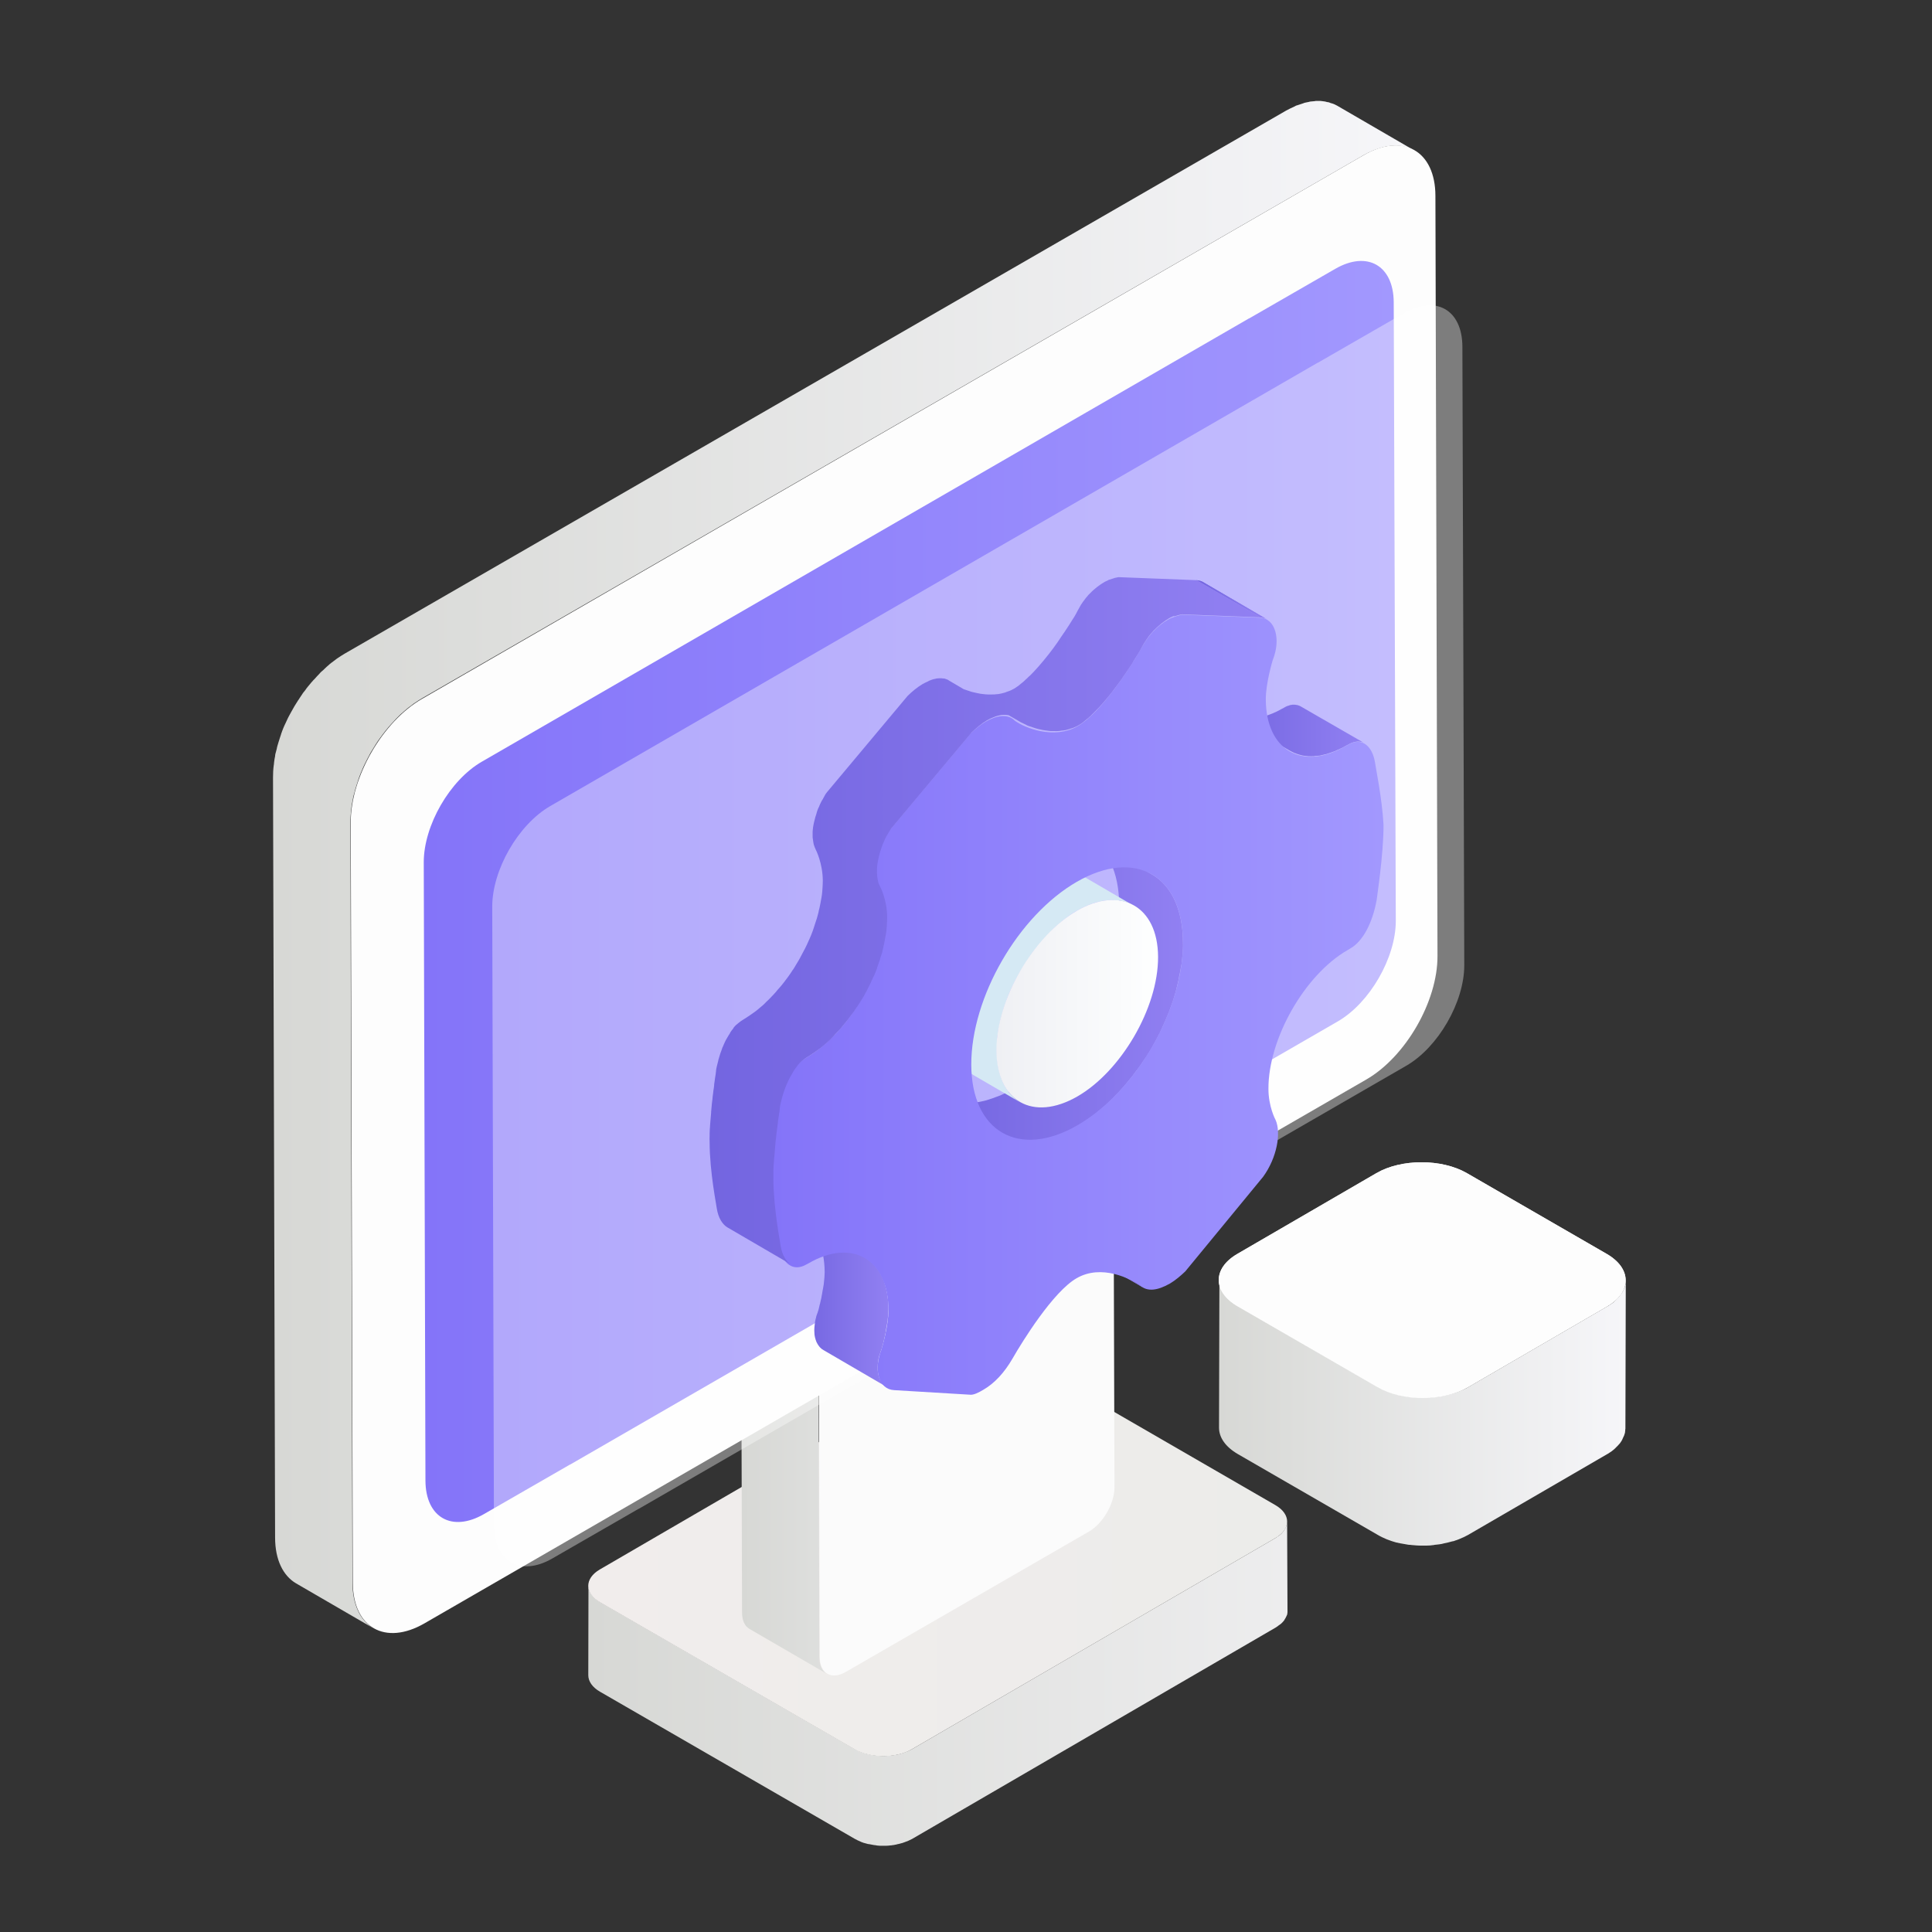 <svg xmlns="http://www.w3.org/2000/svg" width="1024" height="1024"><rect width="100%" height="100%" fill="#333333" stroke="none"/><defs><linearGradient id="a" x1="311.63" x2="682.213" y1="892.395" y2="892.395" gradientUnits="userSpaceOnUse" spreadMethod="pad"><stop offset="0" stop-color="#d7d8d5"/><stop offset="1" stop-color="#ededee"/></linearGradient><linearGradient id="b" x1="311.765" x2="682.212" y1="823.503" y2="823.503" gradientUnits="userSpaceOnUse" spreadMethod="pad"><stop offset="0" stop-color="#f1edec"/><stop offset="1" stop-color="#ececea"/></linearGradient><linearGradient id="c" x1="392.855" x2="586.024" y1="720.444" y2="720.444" gradientUnits="userSpaceOnUse" spreadMethod="pad"><stop offset="0" stop-color="#d7d8d5"/><stop offset="1" stop-color="#f6f6f9"/></linearGradient><linearGradient id="d" x1="433.894" x2="590.577" y1="732.829" y2="732.829" gradientUnits="userSpaceOnUse" spreadMethod="pad"><stop offset="0" stop-color="#fbfbfb"/><stop offset="1" stop-color="#fbfbfb"/></linearGradient><linearGradient id="e" x1="144.813" x2="749.738" y1="458.081" y2="458.081" gradientUnits="userSpaceOnUse" spreadMethod="pad"><stop offset="0" stop-color="#d7d8d5"/><stop offset="1" stop-color="#f6f6f9"/></linearGradient><linearGradient id="f" x1="224.595" x2="739.673" y1="472.49" y2="472.49" gradientUnits="userSpaceOnUse" spreadMethod="pad"><stop offset="0" stop-color="#8474f9"/><stop offset="1" stop-color="#a298fe"/></linearGradient><linearGradient id="g" x1="570.823" x2="605.748" y1="672.063" y2="672.063" gradientUnits="userSpaceOnUse" spreadMethod="pad"><stop offset="0" stop-color="#7365e0"/><stop offset="1" stop-color="#9180f2"/></linearGradient><linearGradient id="i" x1="570.823" x2="605.748" y1="672.063" y2="672.063" gradientUnits="userSpaceOnUse" spreadMethod="pad"><stop offset="0" stop-color="#7365e0"/><stop offset="1" stop-color="#9180f2"/></linearGradient><linearGradient id="j" x1="567.956" x2="604.653" y1="670.76" y2="670.76" gradientUnits="userSpaceOnUse" spreadMethod="pad"><stop offset="0" stop-color="#7365e0"/><stop offset="1" stop-color="#9180f2"/></linearGradient><linearGradient id="l" x1="567.956" x2="604.653" y1="670.76" y2="670.76" gradientUnits="userSpaceOnUse" spreadMethod="pad"><stop offset="0" stop-color="#7365e0"/><stop offset="1" stop-color="#9180f2"/></linearGradient><linearGradient id="m" x1="649.832" x2="723.193" y1="387.174" y2="387.174" gradientUnits="userSpaceOnUse" spreadMethod="pad"><stop offset="0" stop-color="#7365e0"/><stop offset="1" stop-color="#9180f2"/></linearGradient><linearGradient id="n" x1="497.37" x2="627.068" y1="523.93" y2="523.93" gradientUnits="userSpaceOnUse" spreadMethod="pad"><stop offset="0" stop-color="#7365e0"/><stop offset="1" stop-color="#9180f2"/></linearGradient><linearGradient id="o" x1="634.158" x2="671.665" y1="317.878" y2="317.878" gradientUnits="userSpaceOnUse" spreadMethod="pad"><stop offset="0" stop-color="#7365e0"/><stop offset="1" stop-color="#9180f2"/></linearGradient><linearGradient id="q" x1="634.158" x2="668.136" y1="317.354" y2="317.354" gradientUnits="userSpaceOnUse" spreadMethod="pad"><stop offset="0" stop-color="#7365e0"/><stop offset="1" stop-color="#9180f2"/></linearGradient><linearGradient id="r" x1="634.306" x2="669.068" y1="317.413" y2="317.413" gradientUnits="userSpaceOnUse" spreadMethod="pad"><stop offset="0" stop-color="#7365e0"/><stop offset="1" stop-color="#9180f2"/></linearGradient><linearGradient id="s" x1="635.238" x2="669.942" y1="317.568" y2="317.568" gradientUnits="userSpaceOnUse" spreadMethod="pad"><stop offset="0" stop-color="#7365e0"/><stop offset="1" stop-color="#9180f2"/></linearGradient><linearGradient id="t" x1="636.112" x2="670.777" y1="317.817" y2="317.817" gradientUnits="userSpaceOnUse" spreadMethod="pad"><stop offset="0" stop-color="#7365e0"/><stop offset="1" stop-color="#9180f2"/></linearGradient><linearGradient id="u" x1="636.947" x2="671.582" y1="318.161" y2="318.161" gradientUnits="userSpaceOnUse" spreadMethod="pad"><stop offset="0" stop-color="#7365e0"/><stop offset="1" stop-color="#9180f2"/></linearGradient><linearGradient id="v" x1="637.752" x2="671.665" y1="318.382" y2="318.382" gradientUnits="userSpaceOnUse" spreadMethod="pad"><stop offset="0" stop-color="#7365e0"/><stop offset="1" stop-color="#9180f2"/></linearGradient><linearGradient id="w" x1="424.437" x2="470.852" y1="691.21" y2="691.21" gradientUnits="userSpaceOnUse" spreadMethod="pad"><stop offset="0" stop-color="#7365e0"/><stop offset="1" stop-color="#9180f2"/></linearGradient><linearGradient id="x" x1="409.294" x2="733.378" y1="532.351" y2="532.351" gradientUnits="userSpaceOnUse" spreadMethod="pad"><stop offset="0" stop-color="#8474f9"/><stop offset="1" stop-color="#a298fe"/></linearGradient><linearGradient id="y" x1="528.141" x2="613.767" y1="531.97" y2="531.97" gradientUnits="userSpaceOnUse" spreadMethod="pad"><stop offset=".005" stop-color="#eff0f4"/><stop offset="1" stop-color="#feffff"/></linearGradient><linearGradient id="z" x1="375.464" x2="667.988" y1="488.243" y2="488.243" gradientUnits="userSpaceOnUse" spreadMethod="pad"><stop offset="0" stop-color="#7365e0"/><stop offset="1" stop-color="#9180f2"/></linearGradient><linearGradient id="A" x1="645.82" x2="861.671" y1="748.761" y2="748.761" gradientUnits="userSpaceOnUse" spreadMethod="pad"><stop offset="0" stop-color="#d7d8d5"/><stop offset="1" stop-color="#f6f6f9"/></linearGradient><clipPath id="h"><path d="m605.7 682.3-33.8-19.7c-.4-.2-.7-.5-1.1-.8l33.8 19.7c.4.3.8.5 1.1.8Z"/></clipPath><clipPath id="k"><path d="m568 660 33.8 19.7c1.1.7 2.1 1.3 2.9 1.9l-33.8-19.7c-.8-.6-1.8-1.2-2.9-1.9Z"/></clipPath><clipPath id="p"><path d="m637.8 308.6 33.8 19.7c-1.1-.6-2.3-1-3.7-1.1l-33.8-19.7c1.4.1 2.7.5 3.7 1.1Z"/></clipPath></defs><path fill="#e5ad65" d="m853.5 860.6 4.9.3"/><path fill="url(#a)" d="M682.2 806.5c0 .7-.1 1.5-.4 2.2 0 .1 0 .2-.1.2-.2.7-.6 1.3-1 2-.1.1-.2.2-.2.4-.5.6-1 1.3-1.7 1.9-.4.4-1 .8-1.5 1.1-.4.3-.8.6-1.3.9l-192.8 112c-1.3.7-2.7 1.3-4.2 1.8-.5.2-1.1.3-1.6.5-.7.2-1.4.4-2.1.5-.9.2-1.7.3-2.6.4-.2 0-.4.1-.6.1-1.2.1-2.4.2-3.6.2h-.6c-1.2 0-2.4-.1-3.5-.2-.2 0-.4 0-.5-.1-1.2-.1-2.3-.3-3.4-.6-.2 0-.4-.1-.6-.1l-3-.9c-.2-.1-.4-.1-.5-.2-1.1-.4-2.2-1-3.3-1.5l-134.9-77.9c-4.2-2.4-6.3-5.6-6.3-8.8l-.1 47.5c0 3.2 2.1 6.4 6.3 8.8L453 974.6c1 .6 2 1 3.1 1.5.1 0 .1 0 .2.1.2.1.3.1.5.2.6.2 1.2.5 1.9.6.3.1.7.2 1.1.3.2.1.4.1.6.1.2 0 .4.1.6.1.7.1 1.4.3 2.1.4.3 0 .5.1.8.1.2 0 .4 0 .5.1.3 0 .5.1.8.1.7.1 1.4.1 2.1.1h2.3c.8 0 1.6-.1 2.4-.2h.3c.2 0 .4-.1.6-.1.6-.1 1.2-.1 1.8-.3.3 0 .5-.1.8-.2.7-.1 1.4-.3 2.1-.5.4-.1.8-.2 1.1-.3.2-.1.3-.2.5-.2 1.5-.5 2.9-1.1 4.2-1.8l192.8-112.1c.1-.1.2-.1.3-.2.4-.2.7-.5 1.1-.8.5-.4 1.1-.7 1.5-1.1l.1-.1c.5-.5.9-.9 1.3-1.4.1-.1.1-.2.2-.3.1-.1.2-.2.2-.4.1-.2.3-.4.4-.6l.6-1.2c0-.1 0-.1.1-.2 0-.1 0-.2.1-.2.1-.3.2-.5.2-.8.1-.4.1-.8.1-1.2v-.2l-.2-47.4Z"/><path fill="url(#b)" d="M675.9 797.7c8.4 4.8 8.4 12.7.1 17.5l-192.8 112c-8.3 4.8-21.8 4.8-30.2 0l-134.9-77.9c-8.4-4.8-8.4-12.7-.1-17.5l192.8-112.1c8.3-4.8 21.8-4.8 30.2 0l134.9 78Z"/><path fill="url(#c)" d="M545 554.7s-.1 0 0 0c-.3-.2-.5-.3-.8-.4-.2-.1-.5-.2-.7-.3-.2 0-.3-.1-.5-.1H542.7c-.3 0-.5-.1-.8-.1h-1.4c-.2 0-.4 0-.5.1-.4.1-.8.1-1.2.3-.2 0-.3.1-.5.2-.2 0-.3.1-.5.2s-.4.1-.6.2c-.6.3-1.2.6-1.9.9L406.4 630c-.9.5-1.7 1.1-2.6 1.8-.3.2-.5.5-.8.7-.4.3-.8.7-1.2 1-.2.2-.4.4-.5.6-.2.2-.3.3-.4.5-.2.2-.3.4-.5.5-.4.4-.7.9-1.1 1.3-.1.2-.3.3-.4.5-.1.1-.1.2-.2.3-.1.2-.2.3-.3.5-.3.4-.5.8-.8 1.2-.2.4-.5.8-.7 1.2 0 0 0 .1-.1.1 0 0 0 .1-.1.1-.2.3-.4.6-.5.9l-.6 1.2c-.2.4-.3.7-.5 1.1v.2c-.2.4-.3.8-.5 1.2-.2.4-.3.9-.5 1.3-.1.2-.1.4-.2.6 0 .1-.1.2-.1.3 0 .2-.1.3-.1.5-.1.5-.3 1-.4 1.6-.1.3-.1.6-.2.9 0 .2-.1.3-.1.5s-.1.3-.1.5c-.1.9-.2 1.8-.2 2.6l.6 201c0 4.3 1.5 7.3 4 8.7l41 23.8c-2.4-1.4-4-4.4-4-8.7l-.6-201c0-1 .1-2.1.3-3.1 0-.2.1-.3.1-.5.2-1 .4-2 .7-3 0-.1.1-.2.1-.3.3-1.1.7-2.2 1.2-3.2v-.1c.5-1.1 1-2.1 1.6-3.2 0 0 0-.1.1-.1.6-1 1.2-2 1.9-2.9.1-.1.1-.2.2-.3.6-.8 1.3-1.6 2-2.4.1-.2.3-.3.4-.5.6-.6 1.1-1.1 1.7-1.6.3-.2.5-.5.8-.7.8-.7 1.7-1.3 2.6-1.8l128.9-74.4c.9-.5 1.7-.9 2.5-1.1.2-.1.3-.1.5-.2.8-.2 1.5-.4 2.2-.5h.2c.8-.1 1.5 0 2.2.1h.1c.7.2 1.4.4 2 .7l-41-23.7Z"/><path fill="url(#d)" d="M576.4 579.5c7.5-4.3 13.6-.8 13.7 7.8l.6 201c0 8.6-6.1 19.2-13.6 23.5l-128.9 74.4c-7.5 4.3-13.6.8-13.7-7.8l-.6-201c0-8.6 6.1-19.2 13.6-23.5l128.9-74.4Z"/><path fill="url(#e)" d="M729 79.3c.9-.3 1.8-.7 2.7-.9.6-.2 1.1-.3 1.7-.5l1.5-.3c.7-.1 1.4-.2 2-.3.4 0 .8-.1 1.1-.1.9-.1 1.7-.1 2.5 0h.5c1 .1 1.9.2 2.8.4.2 0 .5.1.7.2l2.1.6c.2.1.4.1.6.2.9.3 1.7.7 2.5 1.2l-41-23.8c-.1 0-.1-.1-.2-.1-.6-.3-1.3-.7-1.9-.9-.1 0-.2-.1-.4-.1-.2-.1-.4-.2-.7-.2-.3-.1-.7-.3-1-.4-.3-.1-.7-.2-1.1-.2-.2-.1-.5-.1-.7-.2-.1 0-.3-.1-.4-.1-.7-.1-1.5-.2-2.3-.3h-2.5c-.2 0-.4 0-.6.1-.4 0-.8.1-1.1.1-.4 0-.7.1-1.1.1-.3 0-.6.1-.9.2l-1.5.3c-.3.1-.6.1-.9.2-.3.1-.6.2-.8.3l-2.7.9c-.3.1-.6.2-1 .3-.2.1-.4.2-.5.3-1.5.7-3.1 1.4-4.7 2.3L182.6 346.5c-1.2.7-2.4 1.5-3.6 2.3-.4.3-.8.5-1.1.8l-2.4 1.8c-.4.3-.9.7-1.3 1.1-.7.6-1.4 1.2-2.1 1.9-.4.4-.8.8-1.3 1.2-.3.2-.5.5-.8.7-.3.3-.5.6-.8.9-.9.9-1.7 1.8-2.5 2.7l-.8.8c-.2.3-.4.5-.7.8l-1.5 1.8c-.3.4-.6.7-.9 1.1-.3.3-.5.7-.8 1.1-.4.5-.7 1-1.1 1.4-.2.3-.5.6-.7 1l-1.2 1.8c-.2.4-.5.7-.7 1.1-.1.1-.2.3-.3.4-.7 1.1-1.3 2.1-2 3.2 0 .1-.1.2-.1.2-.1.2-.3.5-.4.7-.4.8-.9 1.5-1.3 2.3-.2.4-.4.7-.6 1.1-.2.4-.4.8-.6 1.1-.2.3-.3.7-.5 1-.4.9-.8 1.7-1.2 2.6l-.3.6c0 .1 0 .1-.1.2-.5 1.1-1 2.3-1.4 3.4-.1.2-.1.4-.2.6-.2.4-.3.8-.4 1.2l-.6 1.8c-.1.4-.3.9-.4 1.3-.2.5-.3 1-.5 1.6-.1.3-.2.7-.3 1-.2.6-.3 1.1-.4 1.7-.2.6-.3 1.3-.5 1.9-.1.2-.1.5-.2.7-.1.5-.2.9-.2 1.4-.2 1-.4 2-.5 3 0 .3-.1.6-.1.9 0 .3 0 .5-.1.8-.3 2.2-.4 4.4-.4 6.6l1.1 402.8c0 11.9 4.3 20.3 11.1 24.3l41 23.8c-6.8-4-11.1-12.4-11.1-24.3l-1.1-402.8c0-2.2.2-4.4.4-6.6.1-.5.1-1.1.2-1.6.1-1 .3-2 .5-3 .1-.7.3-1.4.4-2.1.1-.6.3-1.3.5-1.9.2-.9.5-1.8.7-2.7.2-.5.3-1 .5-1.6.3-1 .7-2 1-3.1.1-.4.3-.8.4-1.2.5-1.4 1.1-2.8 1.7-4.2.1-.2.2-.4.2-.5.5-1.2 1.1-2.4 1.7-3.6l.6-1.2c.6-1.1 1.2-2.3 1.8-3.4.1-.2.3-.5.4-.7l2.4-3.9c.2-.4.5-.7.7-1.1.6-.9 1.2-1.8 1.9-2.7.4-.5.7-1 1.1-1.5.6-.7 1.1-1.5 1.7-2.2l1.5-1.8c.5-.6 1-1.1 1.5-1.7.8-.9 1.7-1.8 2.5-2.7l1.6-1.6c.4-.4.8-.8 1.3-1.2.7-.6 1.4-1.3 2.2-1.9.4-.4.8-.7 1.3-1.1l2.4-1.8c.4-.3.7-.6 1.1-.8 1.2-.8 2.4-1.6 3.6-2.3l499.3-288c1.6-.9 3.2-1.7 4.7-2.3.5-.3 1-.4 1.5-.6Z"/><path fill="#fdfdfd" d="M722.8 82.2c20.8-12 38-2.3 38 21.7l1.1 402.8c.1 24-16.9 53.5-37.8 65.5L225 860.4c-20.8 12-38 2.3-38-21.7l-1.1-402.8c-.1-24 16.9-53.5 37.8-65.5L722.8 82.2Z"/><path fill="url(#f)" d="M738.7 160.2c-.1-19.5-14-27.5-31-17.7l-45.5 26.2c-.3.1-.5.2-.8.4l-406 234.6c-17 9.8-30.8 33.8-30.8 53.3l.9 327.8c.1 19.5 14 27.5 31 17.7l45.5-26.2c.3-.1.5-.2.8-.4L709 541.4c17-9.8 30.8-33.8 30.8-53.3l-1.1-327.9Z"/><path fill="#fff" fill-opacity=".36" d="M775.1 183.7c-.1-19.5-14-27.5-31-17.7l-45.5 26.2c-.3.1-.5.2-.8.4L291.7 427.2c-17 9.8-30.8 33.8-30.8 53.3l.9 327.8c.1 19.5 14 27.5 31 17.7l45.5-26.2c.3-.1.5-.2.8-.4l406.2-234.5c17-9.8 30.8-33.8 30.8-53.3l-1-327.9Z"/><path fill="url(#g)" d="m605.7 682.3-33.8-19.7c-.4-.2-.7-.5-1.1-.8l33.8 19.7c.4.3.8.5 1.1.8Z"/><g clip-path="url(#h)"><path fill="url(#i)" d="m605.7 682.3-33.8-19.7c-.4-.2-.7-.5-1.1-.8l33.8 19.7c.4.3.8.5 1.1.8"/></g><path fill="url(#j)" d="m568 660 33.8 19.7c1.1.7 2.1 1.3 2.9 1.9l-33.8-19.7c-.8-.6-1.8-1.2-2.9-1.9Z"/><g clip-path="url(#k)"><path fill="url(#l)" d="m604.7 681.5-33.8-19.7c-.8-.6-1.7-1.2-2.9-1.9l33.8 19.7c1.1.7 2.1 1.4 2.9 1.9"/></g><path fill="url(#m)" d="M689.4 374.4c-.1 0-.1 0 0 0-.3-.2-.6-.3-.9-.4-.3-.1-.5-.2-.8-.3H687.4c-.1 0-.3-.1-.4-.1-.3 0-.5-.1-.8-.1h-.8c-.3 0-.6 0-.9.1-.3 0-.6.1-1 .2-.1 0-.2.1-.2.1-.1 0-.2.1-.3.1-.2.1-.5.1-.7.2-.5.2-.9.4-1.4.7l-1.5.8c-1.7 1-3.4 1.8-5.1 2.5-.5.2-1.1.4-1.6.6-1 .4-1.9.7-2.9 1-.6.2-1.3.4-1.9.5-.6.1-1.1.3-1.7.4-.8.1-1.5.3-2.2.3-.4 0-.8.1-1.2.1-1 .1-2 .1-2.9 0h-.3c-1.1-.1-2.1-.2-3.1-.4-.3-.1-.5-.1-.8-.2-.8-.2-1.5-.4-2.3-.7-.2-.1-.5-.2-.7-.3-1-.4-1.9-.8-2.8-1.3l33.8 19.7c.1 0 .2.1.2.1.7.4 1.4.7 2.2 1.1.1.1.3.1.4.1.2.1.5.2.7.3.4.1.8.3 1.2.4.4.1.7.2 1.1.3.3.1.5.1.8.2.2 0 .3.1.5.1.8.1 1.7.2 2.6.3h.4c.8 0 1.6.1 2.4 0 .2 0 .4 0 .6-.1.4 0 .8-.1 1.2-.1.4 0 .9-.1 1.3-.1.3 0 .6-.1.9-.2.6-.1 1.1-.2 1.7-.4.3-.1.7-.1 1-.2l.9-.3c1-.3 1.9-.6 2.9-1 .4-.1.7-.2 1.1-.4l.6-.3c1.7-.7 3.4-1.5 5.1-2.5l1.5-.8c.7-.4 1.4-.7 2.1-.9.1 0 .2-.1.3-.1.7-.2 1.4-.3 2.1-.4.7 0 1.3 0 2 .2h.1c.6.2 1.3.4 1.8.8l-34-19.6Z"/><path fill="url(#n)" d="M626.3 510.5c.1-.9.2-1.9.3-2.8.1-.7.1-1.3.2-2 .2-2.1.3-4.2.2-6.2-.1-17.7-6.3-30.2-16.4-36l-33.8-19.7c10.1 5.9 16.3 18.3 16.4 36 0 2-.1 4.1-.2 6.2 0 .7-.1 1.3-.2 2-.1 1.3-.3 2.7-.5 4-.2 1.5-.5 3-.8 4.5-.2 1-.4 2-.6 3.1-.2 1-.5 1.9-.7 2.9-.3 1.3-.7 2.7-1.1 4-.2.8-.5 1.5-.7 2.3l-1.5 4.5c-.2.6-.4 1.2-.7 1.9-.8 2.1-1.6 4.1-2.5 6.2-.1.2-.2.5-.3.7-.8 1.8-1.7 3.7-2.6 5.5-.3.6-.6 1.1-.9 1.7l-2.7 5.1c-.2.3-.4.6-.5 1-1.1 1.9-2.3 3.9-3.5 5.7-.4.5-.7 1.1-1.1 1.6-.9 1.4-1.8 2.7-2.8 4-.5.7-1 1.4-1.6 2.1-.8 1.1-1.7 2.2-2.5 3.2-.7.9-1.4 1.8-2.2 2.7l-2.1 2.4c-1.2 1.4-2.5 2.7-3.7 4l-2.4 2.4c-.6.6-1.3 1.2-1.9 1.8-1 1-2.1 1.9-3.2 2.8-.6.5-1.3 1.1-1.9 1.6-1.2.9-2.3 1.8-3.5 2.7-.6.4-1.1.8-1.7 1.2-1.8 1.2-3.5 2.4-5.4 3.4-1.7 1-3.5 1.9-5.1 2.7-.4.2-.9.4-1.3.6-.9.4-1.9.8-2.8 1.1-1.3.5-2.7 1-4 1.4-.8.3-1.7.5-2.5.7-.8.2-1.5.3-2.3.5-1 .2-2 .3-3 .5-.6.1-1.1.1-1.7.2-1.2.1-2.4.1-3.6.1h-.8c-1.4-.1-2.8-.3-4.1-.5-.3-.1-.7-.2-1-.2-1.1-.2-2.1-.5-3.1-.9l-.9-.3c-1.3-.5-2.5-1.1-3.7-1.7l33.8 19.7c.1.1.2.1.3.2.9.5 1.8 1 2.8 1.4.2.1.4.1.6.2l.9.3c.5.2 1 .4 1.5.5.5.2 1.1.3 1.6.4.3.1.7.2 1 .2.2 0 .3.1.5.1 1.1.2 2.2.3 3.4.4h1c.9 0 1.8.1 2.7 0 .3 0 .6-.1.9-.1.6 0 1.1-.1 1.7-.2.5-.1 1-.1 1.6-.2.5-.1.9-.2 1.4-.3.8-.1 1.5-.3 2.3-.5.4-.1.8-.1 1.2-.3.4-.1.8-.3 1.3-.4 1.3-.4 2.6-.8 4-1.4.5-.2.9-.3 1.4-.5.5-.2.9-.4 1.4-.6.4-.2.9-.4 1.3-.6 1.7-.8 3.4-1.7 5.1-2.7 1.8-1 3.6-2.2 5.4-3.4.6-.4 1.1-.8 1.7-1.2 1.2-.9 2.4-1.7 3.5-2.7.6-.5 1.3-1.1 1.9-1.6 1.1-.9 2.1-1.8 3.2-2.8.6-.6 1.3-1.2 1.9-1.8.4-.4.8-.7 1.2-1.1.4-.4.8-.9 1.2-1.3 1.3-1.3 2.5-2.6 3.7-4 .4-.4.8-.8 1.2-1.3.3-.4.6-.8.9-1.1.7-.9 1.5-1.8 2.2-2.7.5-.6 1-1.1 1.4-1.7.4-.5.7-1 1.1-1.5.5-.7 1-1.4 1.6-2.1.4-.5.7-1 1.1-1.5.6-.8 1.1-1.7 1.7-2.5.4-.5.7-1.1 1.1-1.6.1-.2.3-.5.5-.7 1-1.6 2-3.1 2.9-4.7.1-.1.1-.2.2-.3.2-.3.4-.6.5-1 .6-1.1 1.3-2.3 1.9-3.4.3-.5.5-1.1.8-1.6.3-.6.6-1.1.9-1.7.2-.5.5-1 .7-1.5.6-1.3 1.2-2.7 1.8-4 .1-.2.2-.5.3-.7 0-.1.1-.1.1-.2.7-1.7 1.4-3.3 2.1-5l.3-.9c.2-.6.4-1.2.7-1.9.3-.8.6-1.7.9-2.5.2-.7.4-1.3.6-2 .2-.8.5-1.5.7-2.3.1-.5.3-.9.4-1.4.2-.9.4-1.7.6-2.6.2-1 .5-1.9.7-2.9.1-.3.2-.7.2-1 .1-.7.2-1.4.4-2.1.3-1.5.6-3 .8-4.5.2-.7.3-1.1.3-1.5Z"/><path fill="url(#o)" d="m637.8 308.6 33.8 19.7c-1.1-.6-2.3-1-3.7-1.1l-33.8-19.7c1.4.1 2.7.5 3.7 1.1Z"/><g clip-path="url(#p)"><path fill="url(#q)" d="m668 327.2-33.8-19.7h.1l33.8 19.7h-.1"/><path fill="url(#r)" d="m668.1 327.2-33.8-19.7c.3 0 .6.1.9.1l33.8 19.7c-.2-.1-.5-.1-.9-.1"/><path fill="url(#s)" d="m669.1 327.3-33.8-19.7c.3.1.6.1.9.2l33.8 19.7c-.3-.1-.6-.2-.9-.2"/><path fill="url(#t)" d="m669.9 327.5-33.8-19.7c.3.1.6.2.8.3l33.8 19.7c-.2-.1-.5-.2-.8-.3"/><path fill="url(#u)" d="M670.8 327.8 637 308.1c.3.1.5.2.8.4l33.8 19.7c-.3-.2-.5-.3-.8-.4"/><path fill="url(#v)" d="m671.6 328.2-33.8-19.7h.1l33.7 19.7"/></g><path fill="url(#w)" d="M466 730.1c0-.1-.1-.2-.1-.3-.2-.6-.4-1.3-.5-2 0-.2-.1-.5-.1-.7-.1-.6-.1-1.3-.1-2v-.7c0-.9.1-1.8.2-2.8 0-.2.1-.3.1-.5.1-.9.3-1.8.6-2.7 0-.1 0-.1.1-.2.3-1.1.7-2.2 1.1-3.3 0-.1.1-.3.2-.6 0-.1.1-.2.1-.4s.1-.3.1-.5c.1-.2.1-.4.2-.6 0-.1.1-.2.1-.4.2-.6.3-1.3.5-2 0-.2.1-.3.1-.5.2-.7.3-1.4.5-2.1 0-.2.1-.4.1-.6 0-.1.1-.3.1-.4.1-.4.2-.8.2-1.2.1-.6.2-1.1.3-1.8.1-.5.2-1.1.3-1.6.1-.6.2-1.2.3-1.9 0-.1 0-.3.1-.4v-.4c.2-1.9.4-3.8.4-5.5 0-13.6-4.9-23.1-12.6-27.6l-33.8-19.7c7.7 4.5 12.5 14 12.6 27.6 0 1.7-.2 3.6-.4 5.5 0 .3-.1.6-.1.9l-.3 1.8c-.1.5-.2 1.1-.3 1.6l-.3 1.8c-.1.5-.2 1.1-.3 1.6 0 .2-.1.4-.1.6-.2.7-.3 1.4-.5 2.1 0 .2-.1.3-.1.5-.2.7-.4 1.4-.5 2 0 .1-.1.2-.1.4-.1.5-.2.9-.3 1.2 0 .1-.1.2-.1.3-.1.3-.2.5-.2.6 0 .1-.1.2-.1.4-.2.4-.3.9-.5 1.3-.2.5-.3 1-.4 1.5v.1c0 .1 0 .1-.1.2-.1.4-.2.9-.3 1.3-.1.5-.2 1-.2 1.5 0 .2-.1.3-.1.5v.2c-.1.9-.2 1.7-.2 2.5v.6c0 .7.1 1.3.1 2 0 .2.1.5.1.7.1.7.3 1.4.5 2 0 .1 0 .2.1.3.2.7.5 1.4.9 2 .1.2.2.3.3.5.3.4.6.9.9 1.2l.4.4c.5.5 1 .9 1.6 1.2l33.8 19.7c-.6-.3-1.1-.8-1.6-1.2l-.4-.4c-.3-.4-.7-.8-.9-1.2-.1-.2-.2-.3-.3-.5-.6-.5-.9-1.1-1.1-1.9Z"/><path fill="#d5e9f4" d="M528.5 550.4c.1-1 .2-2 .4-3 .2-1.1.3-2.2.6-3.2.2-.8.3-1.7.5-2.5.2-.7.3-1.4.5-2.2.3-1 .5-2.1.9-3.1.2-.6.3-1.2.5-1.8.4-1.2.8-2.5 1.3-3.7.1-.4.3-.8.4-1.2.6-1.6 1.2-3.2 1.9-4.7.2-.4.3-.7.5-1.1.6-1.3 1.2-2.5 1.8-3.7.2-.4.4-.9.7-1.3.8-1.5 1.5-2.9 2.4-4.3.1-.1.1-.2.2-.3.9-1.5 1.8-3 2.7-4.4.3-.5.6-.9.9-1.4.7-1 1.4-2 2-2.9.4-.6.8-1.1 1.3-1.7.6-.8 1.2-1.6 1.9-2.4.6-.7 1.2-1.4 1.7-2.1.5-.6 1.1-1.2 1.6-1.8 1-1.1 1.9-2.1 2.9-3.1.6-.6 1.2-1.2 1.7-1.8.5-.4.9-.9 1.4-1.3l2.4-2.1c.5-.4.9-.8 1.4-1.2.9-.7 1.8-1.4 2.6-2l1.2-.9c1.3-.9 2.6-1.8 4-2.5 1.7-1 3.4-1.8 5.1-2.6.6-.2 1.1-.4 1.7-.7 1-.4 2-.7 2.9-1 .7-.2 1.3-.4 2-.5.6-.1 1.2-.3 1.7-.4.8-.1 1.5-.3 2.3-.3.4 0 .8-.1 1.3-.1 1-.1 2.1-.1 3 0h.3c1.1.1 2.2.2 3.2.4.3.1.6.1.8.2.8.2 1.6.4 2.3.7.2.1.5.2.7.3 1 .4 1.9.8 2.9 1.4l-33.8-19.7c-.1 0-.2-.1-.2-.1-.7-.4-1.5-.8-2.2-1.1-.1-.1-.3-.1-.4-.1-.2-.1-.5-.2-.7-.3-.4-.1-.8-.3-1.2-.4l-1.2-.3c-.3-.1-.5-.1-.8-.2-.2 0-.3-.1-.5-.1-.9-.1-1.7-.3-2.6-.3h-.4c-.8 0-1.6-.1-2.5 0-.2 0-.4 0-.6.1-.4 0-.8.1-1.3.1s-.9.1-1.4.1c-.3 0-.6.1-.9.2-.6.1-1.2.2-1.7.4-.4.1-.7.1-1.1.2l-.9.3c-1 .3-2 .6-2.9 1-.4.1-.7.2-1.1.4l-.6.3c-1.7.7-3.4 1.6-5.1 2.6-1.3.8-2.6 1.6-4 2.5l-1.2.9c-.9.6-1.8 1.3-2.6 2-.5.4-1 .8-1.4 1.2l-2.4 2.1c-.5.4-.9.9-1.4 1.3-.3.3-.6.5-.8.8-.3.3-.6.7-.9 1-1 1-2 2-2.9 3.1l-.9.9c-.3.3-.5.6-.7.9-.6.7-1.2 1.4-1.7 2.1-.4.4-.7.9-1.1 1.3-.3.4-.5.7-.8 1.1-.4.6-.8 1.1-1.3 1.7l-.9 1.2-1.2 1.8c-.3.5-.6.9-.9 1.4-.1.2-.3.4-.4.6-.8 1.2-1.5 2.5-2.3 3.7v.1c0 .1-.1.2-.1.3-.6 1.1-1.3 2.2-1.9 3.4-.2.3-.3.6-.5.9-.2.4-.4.9-.7 1.3-.2.5-.5 1-.7 1.5-.4.7-.7 1.5-1 2.3-.2.4-.3.7-.5 1.1-.1.2-.1.3-.2.5-.6 1.3-1.1 2.6-1.6 3.9 0 .1-.1.3-.1.4-.1.4-.3.8-.4 1.1-.3.8-.6 1.7-.9 2.5-.1.4-.2.8-.4 1.2-.2.6-.4 1.2-.5 1.7-.1.5-.3 1-.4 1.4-.2.6-.3 1.1-.4 1.7-.2.7-.4 1.4-.5 2.2-.1.3-.2.7-.2 1l-.3 1.5c-.2 1.1-.4 2.2-.6 3.2-.1.4-.1.7-.2 1.1-.1.6-.1 1.3-.2 1.9 0 .5-.1 1-.1 1.5-.1 1.6-.2 3.1-.2 4.7 0 13.5 4.8 23 12.5 27.4l33.8 19.7c-7.7-4.5-12.5-14-12.5-27.4 0-1.5.1-3.1.2-4.7-.1-.8-.1-1.3 0-1.8Z"/><path fill="url(#x)" d="M728.8 404.2c0 .8 3.8 19.1 4.5 33.1 0 16.1-3.6 38.6-3.6 39.5-2.2 12.3-7.3 22.1-14 25.9l-1.5.9c-22.9 13.2-42 47.2-41.9 73.5 0 9.3 3.6 16.2 3.8 16.5 3 6.8.8 19.9-6.6 30.1l-41.3 50.2c-2.2 2.1-5.2 4.7-8.1 6.4-6.7 3.8-11.8 4.3-15.5 1.3-5.2-3.8-20.7-11.8-34-4.1-12.5 7.2-28.8 33.6-33.9 42.5-4.4 7.6-9.6 13.2-15.5 16.6-2.2 1.3-5.2 3-7.4 2.6l-39.9-2.4c-8.1-.4-11.1-10.6-6.7-21.6.2-.6 3.7-12.3 3.7-20.8-.1-27.2-19.3-38.1-42.2-24.9l-1.5.8c-6.7 3.8-12.6-.4-14.1-9.7 0-.8-3.7-19.1-3.8-35.2 0-15.2 3.6-37.8 3.6-38.6 2.2-11.5 7.3-22 14-25.9 23.6-13.6 42.7-47.6 42.7-73.9 0-9.3-3.6-16.2-3.8-16.5-3.7-6.4-.8-20.8 5.8-30.6l42.7-51c2.2-2.1 5.2-4.7 8.1-6.4 5.9-3.4 11.8-4.3 15.5-.5 5.2 3.8 20.7 10.1 33.3 2.9 12.6-7.3 28-31.5 33.2-40.4 3.7-7.2 8.8-12.7 14.7-16.1 2.2-1.3 5.2-2.1 7.4-2.6l41.4 1.6c8.1.4 11.1 11.4 6.7 22.4-.2.6-3.7 12.3-3.7 20.8.1 27.2 19.4 38.1 42.2 24.9l1.5-.8c6.8-4 12.7.2 14.2 9.5ZM571.1 596.4c31-17.9 56-61.2 55.9-96.9-.1-35.6-25.3-50-56.3-32.1-31 17.9-56 61.2-55.9 96.9.1 35.6 25.3 50 56.3 32.1"/><path fill="url(#y)" d="M570.8 482.7c22.9-13.2 42.9-2.7 43 24.5.1 27.2-19.8 60.7-42.7 73.9-23.6 13.6-42.9 2.7-43-24.5 0-27.2 19.8-60.7 42.7-73.9Z"/><path fill="url(#z)" d="M624.3 326.1c.1 0 .2-.1.4-.1.7-.2 1.3-.3 1.9-.4l41.4 1.6-33.8-19.7-41.4-1.6c-.6.1-1.3.3-1.9.4h-.1c-.1 0-.1.1-.2.1-.9.3-1.9.6-2.8.9-.1 0-.2.1-.3.1 0 0-.1 0-.1.1-.7.3-1.3.6-1.9.9-1.4.8-2.7 1.7-4 2.7-.4.3-.8.7-1.2 1-.6.5-1.2 1-1.8 1.6-.3.3-.6.7-1 1-.2.2-.3.4-.5.5-.2.2-.4.4-.5.6-.5.6-1 1.1-1.4 1.7-.4.5-.8 1.1-1.2 1.6 0 .1-.1.1-.1.2l-.1.1c-.3.4-.5.8-.8 1.2-.3.5-.6 1-.9 1.6-.3.5-.6 1.1-.9 1.6l-.3.6c-.2.3-.4.7-.6 1.1-.4.8-.9 1.6-1.5 2.5-.1.1-.1.2-.2.3-.6 1-1.3 2.1-2 3.2l-.6.9c-.6.9-1.2 1.9-1.9 2.9-.2.2-.3.4-.5.7-.8 1.2-1.7 2.4-2.5 3.7-.1.2-.3.4-.4.6-1.5 2.2-3.1 4.3-4.8 6.5-.2.2-.3.4-.5.6-1.4 1.8-2.8 3.5-4.3 5.2-.2.2-.4.5-.6.7-1.4 1.6-2.7 3-4.1 4.4-.3.3-.6.6-1 .9l-.9.9c-.5.4-1 .9-1.4 1.3-.3.3-.6.5-.9.8l-1.5 1.2c-.2.2-.5.4-.7.6-.8.5-1.5 1-2.2 1.5-1.2.7-2.5 1.3-3.8 1.7-.3.1-.7.2-1 .4-1.3.4-2.6.7-3.9.9h-.3c-1.2.2-2.4.2-3.6.2h-1.3c-.9 0-1.7-.1-2.6-.2-.5-.1-1.1-.1-1.6-.2-.7-.1-1.4-.3-2-.4-.8-.2-1.5-.3-2.2-.5-.5-.1-1.1-.3-1.6-.5l-2.7-.9c-.1 0-.2-.1-.3-.1l-8-4.7s-.1 0-.1-.1c-.3-.2-.5-.3-.8-.4-.1-.1-.3-.1-.4-.1-.1 0-.2-.1-.2-.1-.1 0-.2-.1-.2-.1-.3-.1-.6-.2-.9-.2h-.5c-.2 0-.4-.1-.6-.1h-1.2c-.5 0-.9.1-1.4.1-.1 0-.2.1-.4.1-.5.1-.9.2-1.4.3-.7.2-1.5.5-2.2.8-.1 0-.1 0-.2.1-.1 0-.2.1-.3.2-1 .4-1.9.9-2.9 1.4-2.9 1.7-5.9 4.2-8.1 6.4l-42.7 51c-.2.3-.4.6-.6.8-.3.5-.6.9-.8 1.4-.3.5-.6 1-.8 1.5 0 0 0 .1-.1.1 0 0 0 .1-.1.1-.2.4-.5.9-.7 1.3-.3.6-.5 1.1-.8 1.7-.1.3-.2.5-.3.8-.1.1-.1.3-.2.4l-.3.6c-.3.7-.5 1.4-.7 2-.1.4-.2.7-.3 1.1-.1.2-.1.4-.2.6-.1.2-.1.4-.2.6-.2.9-.5 1.8-.7 2.7 0 .1 0 .3-.1.4-.1.3-.1.7-.2 1-.1.6-.2 1.2-.3 1.7 0 .3 0 .6-.1.9 0 .5-.1 1-.1 1.4v2.2c0 .4 0 .9.1 1.3l.3 2.1c.1.3.1.7.2 1 .3.9.6 1.8 1 2.6.2.4 3.7 7.2 3.8 16.5 0 1.5-.1 3-.2 4.6 0 .5-.1 1-.1 1.4-.1 1-.2 2-.4 3l-.6 3.3c-.2.8-.3 1.6-.5 2.4-.2.7-.4 1.5-.5 2.2-.3 1-.5 2-.8 3l-.6 1.8c-.4 1.1-.7 2.3-1.1 3.4-.2.5-.3 1-.5 1.5-.6 1.6-1.2 3.2-1.9 4.7-.1.1-.1.3-.2.4-.6 1.4-1.3 2.9-2 4.3-.2.4-.5.9-.7 1.3-.6 1.2-1.3 2.4-1.9 3.6-.2.4-.4.7-.6 1.1l-2.7 4.5c-.2.3-.4.7-.7 1-.7 1.1-1.5 2.3-2.3 3.4-.4.5-.8 1.1-1.2 1.6-.6.9-1.3 1.7-2 2.6-.6.7-1.1 1.4-1.7 2-.6.7-1.2 1.3-1.7 2-.9 1-1.8 2-2.8 3-.6.6-1.1 1.2-1.7 1.7-.4.4-.9.8-1.3 1.3-.8.8-1.6 1.5-2.5 2.2-.5.4-.9.8-1.4 1.2-.9.7-1.8 1.4-2.7 2-.4.3-.8.6-1.3.9-1.3.9-2.7 1.8-4 2.6-.7.4-1.5 1-2.2 1.6-.2.2-.4.3-.6.5-.2.2-.4.3-.6.5-.4.4-.8.8-1.2 1.3 0 .1-.1.1-.1.2s-.1.1-.1.2c-.2.3-.4.5-.6.8-.3.4-.6.7-.8 1.1-.2.2-.3.4-.4.7 0 .1-.1.1-.1.2-.1.1-.1.2-.2.3-.3.4-.5.8-.8 1.3-.3.4-.5.9-.8 1.4 0 0 0 .1-.1.1 0 .1-.1.1-.1.2l-.6 1.2c-.3.6-.5 1.2-.8 1.8 0 .1-.1.2-.1.3-.1.1-.1.3-.2.4-.2.4-.4.8-.5 1.3-.3.7-.5 1.5-.8 2.2 0 .1 0 .1-.1.2v.1l-.9 3c-.1.2-.1.4-.1.5-.1.5-.3 1.1-.4 1.6-.1.5-.3 1.1-.4 1.6-.1.5-.2 1-.3 1.4 0 .1 0 .3-.1.7v.3c0 .2-.1.5-.1.8 0 .3-.1.6-.1.9-.1.4-.1.8-.2 1.2-.1.4-.1.8-.2 1.3 0 .3-.1.5-.1.8l-.3 2.1v.4c-.1.9-.2 1.9-.4 2.9 0 .3-.1.7-.1 1-.1.7-.2 1.5-.3 2.2 0 .4-.1.8-.1 1.2l-.3 2.4c0 .4-.1.7-.1 1.1l-.3 3.3v.4l-.3 3.6c0 .4-.1.7-.1 1.1-.1.9-.1 1.7-.2 2.6 0 .4 0 .8-.1 1.3 0 .8-.1 1.7-.1 2.5v1.1c0 1.2-.1 2.3 0 3.4 0 16.1 3.8 34.4 3.8 35.2.4 2.5 1.1 4.6 2.1 6.3 1 1.7 2.2 3 3.6 3.8l33.8 19.7c-2.8-1.6-4.9-5.1-5.7-10.1 0-.8-3.7-19.1-3.8-35.2v-4.5c0-.8.1-1.7.1-2.5 0-.4 0-.8.1-1.2.1-.9.1-1.7.2-2.6 0-.4 0-.7.1-1.1l.3-3.6v-.2c.1-1.2.2-2.3.3-3.5 0-.4.1-.8.1-1.1l.3-2.4c0-.4.1-.8.1-1.2.1-.8.2-1.6.3-2.3 0-.3.1-.6.1-.9.1-1 .3-2 .4-2.9v-.4c.1-.7.2-1.5.3-2.1 0-.2.1-.4.1-.6.1-.6.2-1.1.2-1.6 0-.2 0-.3.1-.4.1-.6.2-1.1.2-1.6 0-.3.1-.5.1-.7v-.4c0-.3.1-.6.1-.7.2-1 .4-2.1.7-3.1.1-.5.3-1.1.4-1.6.3-1.2.7-2.4 1.1-3.6 0-.1 0-.1.1-.2.4-1.2.8-2.3 1.3-3.4.1-.1.1-.3.2-.4.5-1.2 1-2.3 1.6-3.3 0-.1.1-.1.1-.2.6-1.1 1.2-2.1 1.8-3.1 0-.1.1-.1.1-.2.6-.9 1.3-1.8 1.9-2.6 0-.1.1-.1.1-.2.6-.7 1.3-1.4 1.9-2 .2-.2.4-.3.6-.5.7-.6 1.4-1.1 2.2-1.6 1.4-.8 2.7-1.7 4-2.6.4-.3.8-.6 1.3-.9.9-.7 1.8-1.3 2.7-2 .5-.4.9-.8 1.4-1.2.8-.7 1.7-1.4 2.5-2.2.5-.4.9-.8 1.3-1.3.2-.2.5-.4.7-.7.3-.3.7-.7 1-1.1.9-1 1.9-2 2.8-3 .3-.3.5-.6.8-.9.3-.4.6-.8.9-1.1.6-.7 1.1-1.4 1.7-2.1.3-.4.6-.7.9-1.1.4-.5.7-1 1.1-1.5.4-.5.8-1.1 1.2-1.6.2-.3.4-.5.6-.8.6-.8 1.1-1.7 1.7-2.5.2-.3.5-.7.7-1 .1-.1.1-.2.2-.3.8-1.2 1.5-2.5 2.3-3.7.1-.2.2-.3.3-.5.2-.4.4-.7.6-1.1.4-.7.8-1.4 1.2-2.2.2-.5.5-.9.7-1.4.2-.4.5-.9.7-1.4.2-.3.3-.7.5-1l1.5-3.3c.1-.2.1-.3.2-.4 0 0 0-.1.1-.1.6-1.3 1.1-2.6 1.6-3.9.1-.2.2-.5.2-.7.2-.5.3-1 .5-1.5.2-.7.5-1.3.7-2 .2-.5.3-.9.4-1.4l.6-1.8c.1-.4.3-.8.4-1.2.2-.6.3-1.2.4-1.8.2-.7.4-1.5.5-2.2.1-.3.2-.6.2-.9l.3-1.5.6-3.3c0-.3.1-.7.2-1 .1-.7.1-1.3.2-2 0-.5.1-1 .1-1.4.1-1.5.2-3.1.2-4.6 0-9.3-3.6-16.2-3.8-16.5-.4-.7-.8-1.6-1-2.6-.1-.3-.1-.7-.2-1-.1-.7-.3-1.4-.3-2.1 0-.4 0-.9-.1-1.3v-2.2c0-.5.1-.9.1-1.4.1-.9.2-1.8.4-2.7.1-.3.1-.7.2-1 .2-1.2.6-2.5.9-3.7.1-.2.1-.4.2-.6.4-1.3.8-2.5 1.3-3.8.1-.1.1-.3.2-.4.5-1.3 1.1-2.6 1.8-3.9 0 0 0-.1.1-.1.7-1.3 1.5-2.6 2.3-3.8l42.7-51c2.2-2.1 5.2-4.7 8.1-6.4 1-.6 1.9-1 2.9-1.4.2-.1.4-.2.5-.2.7-.3 1.5-.6 2.2-.8.5-.1 1-.2 1.4-.3.1 0 .2-.1.4-.1.5-.1 1.1-.1 1.6-.1h.4c.4 0 .8 0 1.2.1h.3c.2 0 .4.1.6.1l5.9 3.4c.1.1.2.1.3.2l.6.3c.8.4 1.6.8 2.5 1.2.2.1.3.2.5.3.2.1.5.2.8.3.8.3 1.7.6 2.7.9l.9.3c.2.1.4.1.7.2.7.2 1.5.4 2.2.5.5.1.9.2 1.3.3.2 0 .5 0 .7.1.5.1 1.1.1 1.6.2s1 .1 1.5.2H560.2c.9 0 1.8-.1 2.7-.3h.4c1-.1 1.9-.3 2.9-.6l.9-.3c.3-.1.7-.2 1-.3.4-.1.7-.2 1.1-.4.9-.4 1.9-.8 2.8-1.4.7-.4 1.5-.9 2.2-1.5.2-.2.5-.4.7-.6l1.5-1.2c.3-.2.6-.5.9-.8.5-.4 1-.8 1.4-1.3l.9-.9.6-.6c.1-.1.2-.3.4-.4 1.4-1.4 2.8-2.9 4.1-4.4l.2-.2c.1-.1.2-.3.3-.4 1.5-1.7 2.9-3.4 4.3-5.2.1-.1.1-.2.2-.3.1-.1.2-.3.3-.4 1.7-2.2 3.3-4.4 4.8-6.5.1-.1.1-.2.2-.3.1-.1.1-.2.2-.3.9-1.3 1.7-2.5 2.5-3.7.2-.2.3-.5.5-.7.7-1 1.3-2 1.9-2.9.1-.2.2-.3.3-.5.1-.1.2-.3.2-.4.7-1.1 1.4-2.2 2-3.2.1-.1.1-.2.2-.3.5-.9 1-1.7 1.5-2.5.1-.1.2-.2.2-.4.1-.3.3-.5.4-.7.9-1.8 1.9-3.4 3-5l.1-.1c1-1.5 2.1-2.8 3.3-4.1.2-.2.3-.4.5-.5.9-.9 1.8-1.8 2.8-2.6.4-.3.8-.7 1.2-1 1.3-1 2.6-1.9 4-2.7.6-.3 1.3-.7 1.9-.9.1-.1.2-.1.4-.1.3.1 1.3-.2 2.2-.5Z"/><path fill="url(#A)" d="M861.6 679.6c0 .4-.1.7-.1 1.1-.1.3-.1.6-.2.9-.1.3-.2.7-.3 1-.1.3-.2.6-.4.8-.2.4-.3.7-.5 1.1-.1.3-.3.5-.5.7-.2.4-.5.8-.8 1.2-.2.2-.4.5-.5.7-.4.5-.9 1-1.4 1.5l-.6.6c-.3.3-.7.6-1 .9-.3.3-.6.5-.9.7-.4.3-.8.5-1.2.8-.4.3-.8.6-1.3.8l-73.7 42.8c-1.5.9-3.1 1.6-4.7 2.2-.4.2-.9.3-1.3.5-1 .4-2.1.7-3.2 1-1.1.3-2.2.6-3.4.8-1.4.3-2.7.5-4.1.7-.3 0-.7.1-1 .1-1.9.2-3.8.3-5.7.3h-.9c-1.9 0-3.8-.1-5.6-.3-.3 0-.6-.1-.8-.1-1.8-.2-3.7-.5-5.4-.9-.3-.1-.6-.2-1-.2-1.6-.4-3.2-.9-4.7-1.4-.3-.1-.6-.2-.8-.3-1.8-.7-3.6-1.5-5.2-2.4l-74.1-42.8c-6.7-3.9-10-8.9-10-14l-.2 78.3c0 5.1 3.3 10.1 10 14l74.1 42.8c1.5.9 3.2 1.7 4.9 2.4.1 0 .2.1.3.1.3.1.6.2.8.3 1 .4 2 .7 3 1 .5.2 1.1.3 1.7.4.3.1.6.2 1 .2.3.1.6.2.9.2 1.1.2 2.2.4 3.4.6.4.1.8.1 1.2.1.3 0 .6.1.8.1.4 0 .8.1 1.2.1 1.1.1 2.2.2 3.3.2h3.4c1.3 0 2.5-.1 3.8-.3.1 0 .3 0 .4-.1.3 0 .7-.1 1-.1 1-.1 1.9-.2 2.9-.4l1.2-.3c1.2-.2 2.3-.5 3.4-.8.6-.2 1.2-.3 1.8-.4.5-.2.9-.4 1.4-.5.4-.2.9-.3 1.3-.5 1.7-.7 3.3-1.4 4.7-2.2l73.7-42.8c.1-.1.3-.2.4-.2l.9-.6c.4-.3.8-.5 1.2-.8.3-.2.6-.5 1-.8.4-.3.7-.6 1-.9l.2-.2c.1-.1.2-.3.4-.4.5-.5 1-1 1.4-1.5l.3-.3c.1-.1.1-.2.2-.3.3-.4.6-.8.8-1.2.1-.2.2-.3.3-.5 0-.1.1-.2.1-.3.2-.3.3-.7.5-1.1l.3-.6c0-.1 0-.1.1-.2.1-.3.2-.7.3-1 .1-.2.2-.5.2-.7v-.2c.1-.4.1-.7.1-1.1 0-.2.1-.5.1-.7v-.3l.2-78.3c0 .3-.1.6-.1 1Z"/><path fill="#fdfdfd" d="M851.6 664.6c13.3 7.7 13.4 20.1.2 27.8l-73.7 42.8c-13.2 7.7-34.7 7.7-48 0L656 692.4c-13.3-7.7-13.4-20.1-.2-27.8l73.7-42.8c13.2-7.7 34.7-7.7 48 0l74.1 42.8Z"/><path fill="#fdfdfd" d="M851.6 664.6c13.3 7.7 13.4 20.1.2 27.8l-73.7 42.8c-13.2 7.7-34.7 7.7-48 0L656 692.4c-13.3-7.7-13.4-20.1-.2-27.8l73.7-42.8c13.2-7.7 34.7-7.7 48 0l74.1 42.8Z"/></svg>